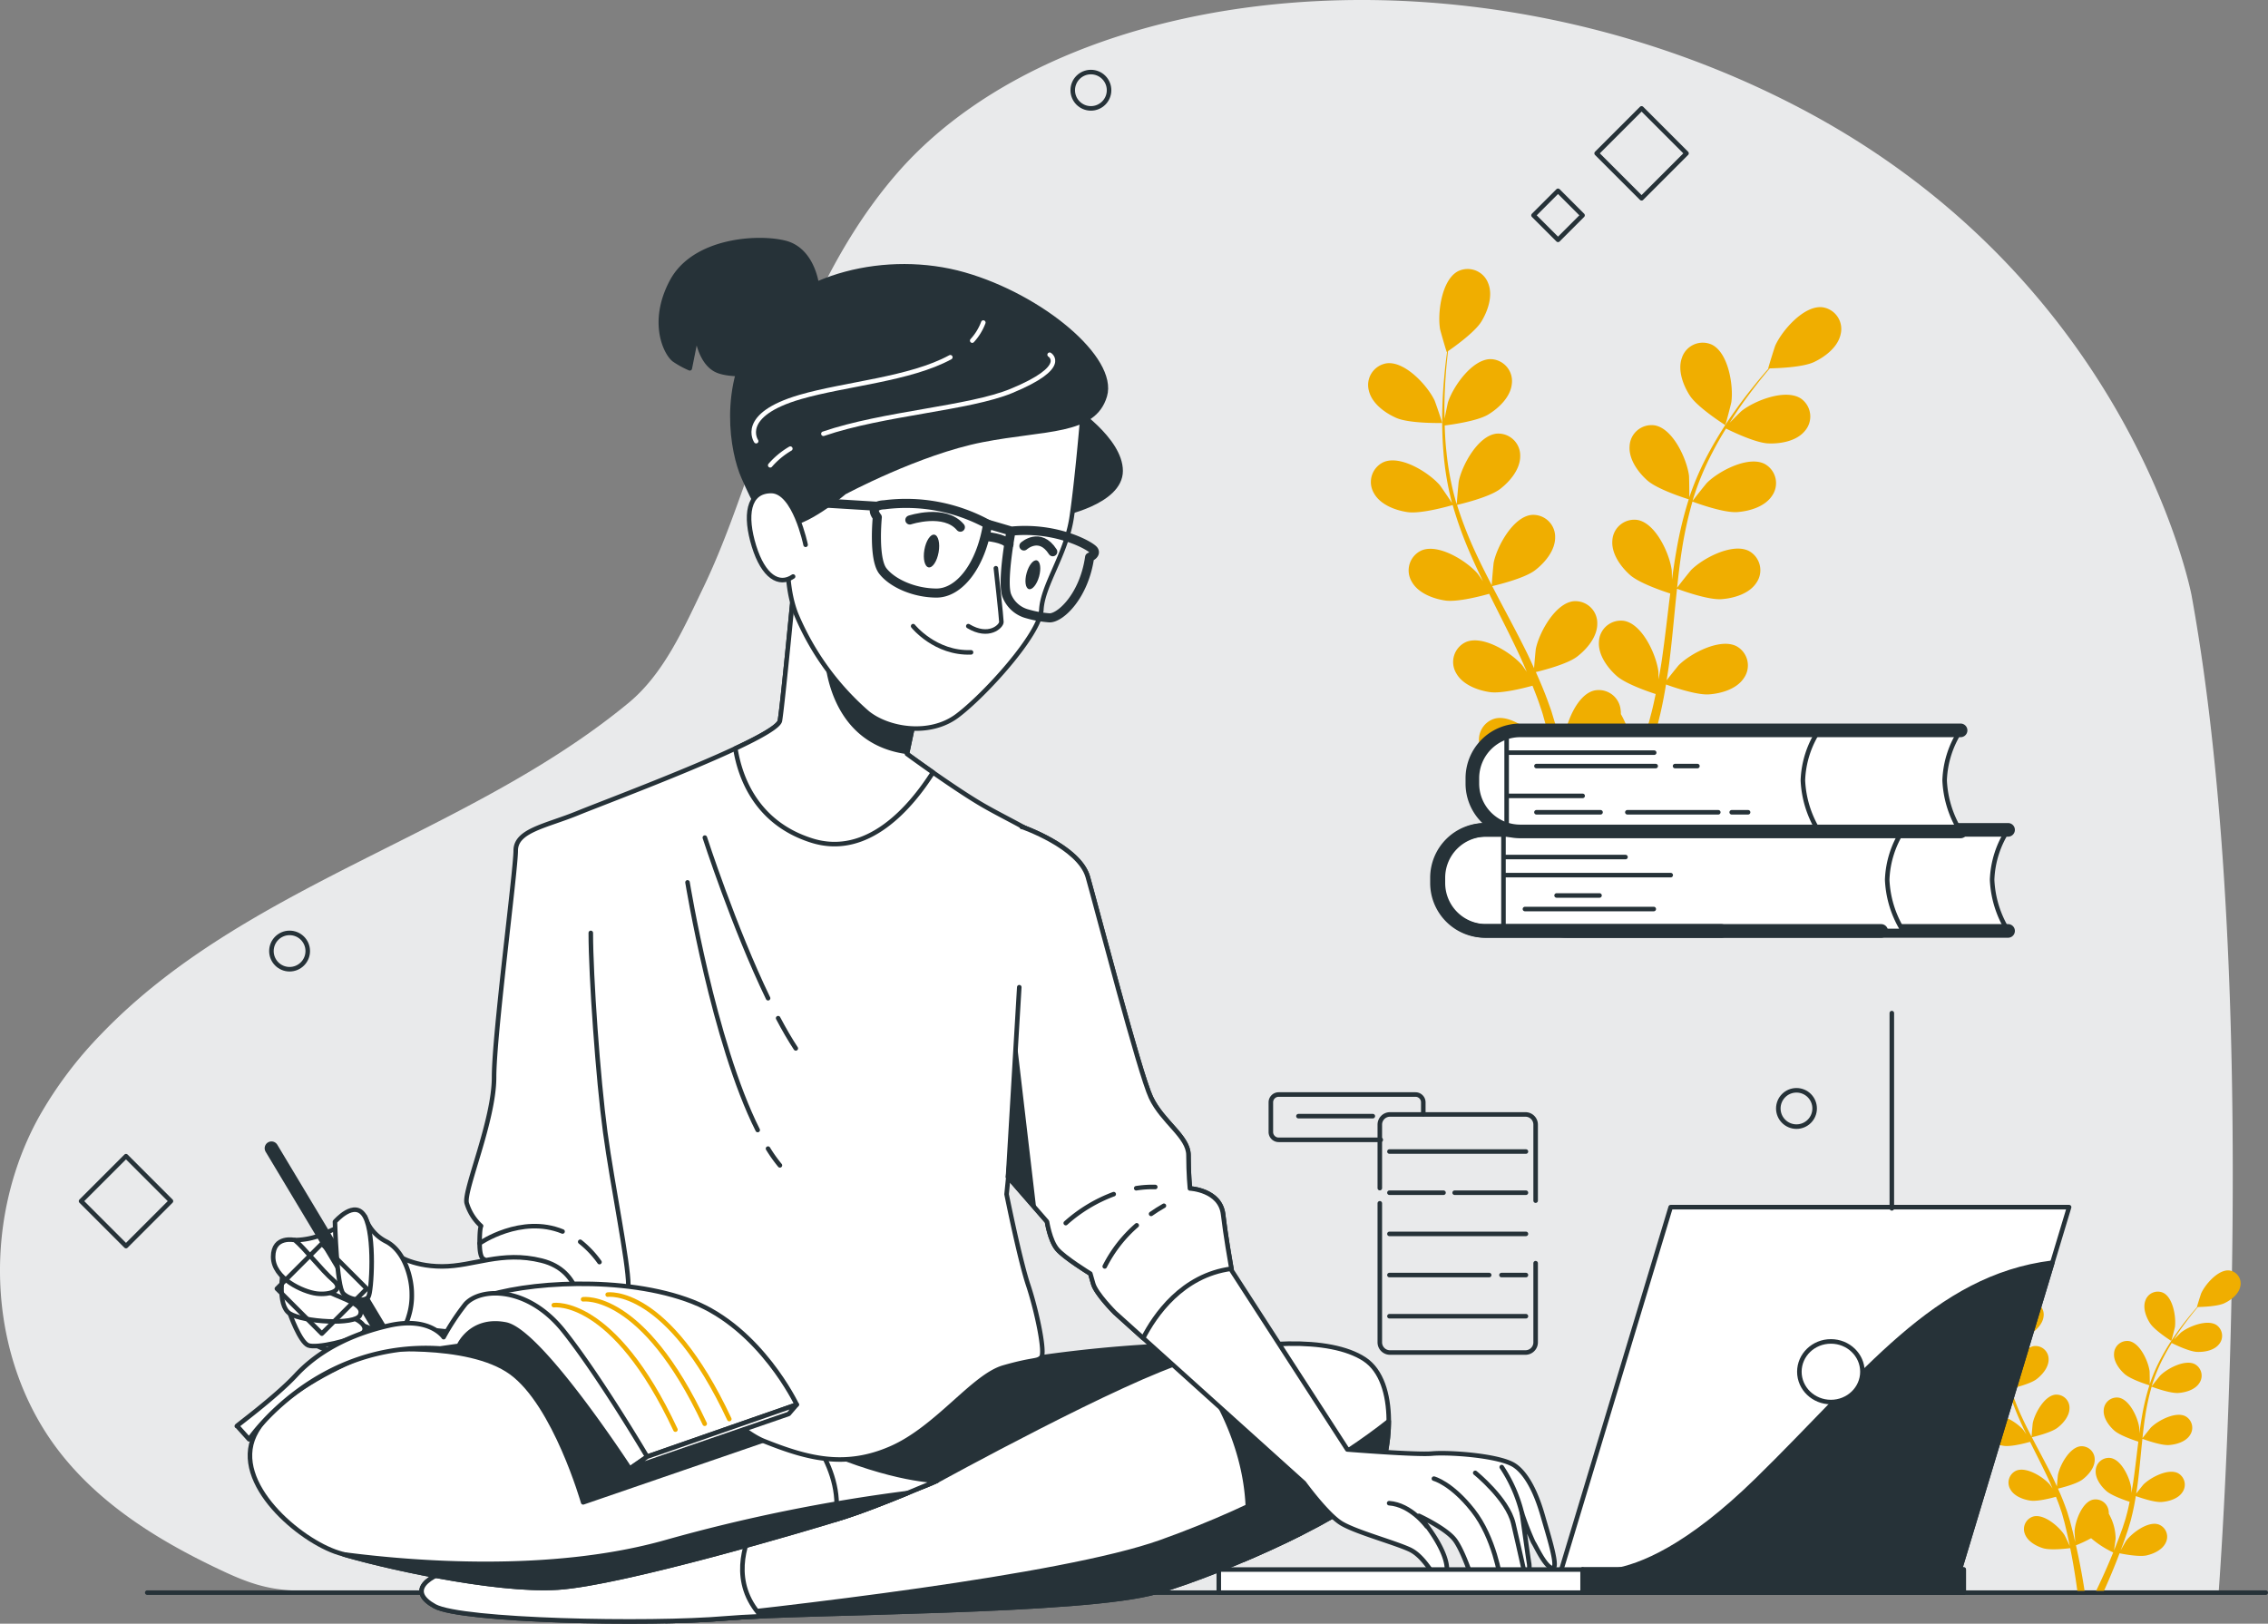 <svg xmlns="http://www.w3.org/2000/svg" viewBox="0 0 499.496 357.575"><rect x="0" y="0" width="499.496" height="357.575" fill="#808080" stroke="none"/><defs><style>.cls-1{fill:#e9eaeb;}.cls-10,.cls-11,.cls-2,.cls-7,.cls-9{fill:none;}.cls-10,.cls-2,.cls-4,.cls-5,.cls-7,.cls-8{stroke:#263238;}.cls-10,.cls-11,.cls-2,.cls-4,.cls-5,.cls-7,.cls-8,.cls-9{stroke-linecap:round;stroke-linejoin:round;}.cls-3{fill:#f0ae00;}.cls-4,.cls-6{fill:#263238;}.cls-5,.cls-8{fill:#fff;}.cls-7,.cls-8{stroke-width:2px;}.cls-9{stroke:#fff;}.cls-10{stroke-width:3px;}.cls-11{stroke:#f0ae00;}</style></defs><title>Heading-1</title><g id="BACKGROUND"><path class="cls-1" d="M482.649,131.042s-13-68.721-86-107.123-162-28.297-199,14.149c-15.512,17.795-23.696,40.477-31.485,62.391-3.458,9.728-6.77,19.588-11.253,28.906-4.346,9.031-8.707,19.016-16.497,25.439C102.985,184.013,54.026,194.644,22.24,227.781A88.31,88.31,0,0,0,8.622,245.893c-12.709,22.886-11.524,53.356,4.593,73.985,9.34,11.955,22.614,19.927,36.178,26.252,7.218,3.366,11.518,4.28,19.278,4.212,7.481-.065,14.966,0,22.448,0H470.006c.94,0,18.626.219,18.643,0C488.65,350.336,498.649,218.962,482.649,131.042Z"/><line class="cls-2" x1="32.427" y1="350.731" x2="498.996" y2="350.731"/></g><g id="OBJECTS"><path class="cls-3" d="M307.524,92.036c2.928,1.279,10.09,1.117,10.095,1.117.074-.002-1.539-4.688-1.675-4.972-1.571-3.287-6.54-8.715-10.584-8.168a4.829,4.829,0,0,0-3.876,6.051C302.157,88.866,305.031,90.946,307.524,92.036Z"/><path class="cls-3" d="M309.996,112.781c3.037.443,9.429-1.41,9.937-1.56a85.554,85.554,0,0,0,3.877,10.726c.879,2.036,1.828,4.058,2.804,6.074-.583-.854-1.11-1.613-1.195-1.712-2.385-2.756-8.61-6.678-12.365-5.083a4.827,4.827,0,0,0-2.14,6.859c1.387,2.524,4.709,3.773,7.401,4.165,2.733.398,8.213-1.073,9.659-1.481.383.77.756,1.542,1.143,2.31,1.85,3.685,3.713,7.355,5.43,11.01.606,1.288,1.155,2.578,1.709,3.868-.519-.758-.962-1.392-1.04-1.482-2.384-2.755-8.61-6.678-12.365-5.083a4.829,4.829,0,0,0-2.14,6.86c1.388,2.524,4.709,3.773,7.402,4.165,2.607.38,7.678-.932,9.398-1.409.528,1.337,1.059,2.676,1.51,3.996.288.908.628,1.762.865,2.69q.384,1.371.757,2.715c.419,1.743.861,3.539,1.226,5.25.263,1.188.492,2.325.725,3.47-.588-1.289-1.792-3.788-1.917-3.986-1.938-3.085-7.498-7.904-11.452-6.897a4.828,4.828,0,0,0-3.153,6.457c.989,2.705,4.082,4.442,6.684,5.238,2.865.876,9.209.075,10.001-.03.38,1.895.732,3.743,1.036,5.491.68,3.858,1.194,7.317,1.584,10.244h2.675c-.466-3.029-1.076-6.637-1.882-10.688-.378-1.926-.821-3.977-1.295-6.079a52.53,52.53,0,0,0,5.58-2.624c2.088,2.261,7.439,4.908,8.132,5.245-.728,1.791-1.454,3.526-2.165,5.151-1.48,3.405-2.885,6.425-4.126,8.995h2.892c1.067-2.368,2.239-5.065,3.461-8.054.747-1.815,1.51-3.77,2.273-5.784.767.16,7.047,1.436,9.974.775,2.654-.6,5.869-2.102,7.058-4.726a4.828,4.828,0,0,0-2.665-6.673c-3.867-1.3-9.771,3.093-11.934,6.025-.128.173-1.303,2.204-2.023,3.497.307-.825.615-1.622.921-2.475.618-1.682,1.184-3.38,1.8-5.203q.4-1.337.808-2.7c.288-.896.48-1.879.727-2.826.526-2.209.951-4.472,1.329-6.762,1.475.536,6.739,2.368,9.466,2.176,2.715-.191,6.119-1.188,7.691-3.602a4.829,4.829,0,0,0-1.622-7c-3.627-1.87-10.128,1.578-12.71,4.148-.161.16-1.807,2.212-2.689,3.357.217-1.378.439-2.753.613-4.154.502-4.045.884-8.156,1.284-12.255.121-1.256.258-2.505.39-3.757.523.197,6.732,2.509,9.787,2.294,2.715-.19,6.12-1.188,7.691-3.602a4.828,4.828,0,0,0-1.623-6.999c-3.626-1.87-10.127,1.577-12.709,4.147-.194.194-2.558,3.151-3.123,3.932.291-2.756.607-5.5,1.028-8.193a85.037,85.037,0,0,1,2.352-10.775c.243.092,6.713,2.534,9.841,2.315,2.715-.191,6.12-1.188,7.692-3.602a4.829,4.829,0,0,0-1.623-7c-3.627-1.87-10.127,1.578-12.71,4.148-.202.202-2.744,3.384-3.163,3.994.061-.205.1-.424.163-.627a62.224,62.224,0,0,1,4.269-10.196c.928-1.816,1.917-3.499,2.915-5.116,1.159.579,6.482,3.163,9.319,3.277,2.719.109,6.213-.509,8.04-2.735a4.828,4.828,0,0,0-.843-7.136c-3.399-2.257-10.239.456-13.088,2.727-.155.123-1.591,1.553-2.622,2.609.462-.723.924-1.477,1.381-2.16,1.707-2.571,3.428-4.819,4.969-6.799.885-1.118,1.707-2.111,2.487-3.033,1.432-.025,7.206-.2,9.73-1.385,2.462-1.157,5.28-3.314,5.876-6.133a4.829,4.829,0,0,0-4.037-5.944c-4.057-.437-8.877,5.122-10.36,8.451-.128.288-1.614,5.016-1.54,5.016l.087-.001c-.768.872-1.581,1.815-2.449,2.864-1.587,1.95-3.362,4.166-5.131,6.71a85.733,85.733,0,0,0-5.321,8.476,62.969,62.969,0,0,0-4.545,10.231c-.014.042-.023.087-.037.129.021-1.195-.031-4.539-.065-4.795-.469-3.613-3.496-10.32-7.509-11.062a4.829,4.829,0,0,0-5.569,4.542c-.235,2.871,1.846,5.744,3.876,7.557,2.289,2.044,8.642,4.024,9.148,4.181a85.49,85.49,0,0,0-2.684,11.084c-.39,2.183-.714,4.394-1.011,6.614-.015-1.034-.036-1.959-.053-2.087-.469-3.614-3.497-10.319-7.509-11.061a4.828,4.828,0,0,0-5.568,4.541c-.235,2.871,1.846,5.744,3.875,7.556,2.06,1.84,7.442,3.637,8.873,4.093-.105.853-.22,1.704-.321,2.558-.49,4.095-.96,8.183-1.544,12.178-.205,1.409-.459,2.788-.708,4.168-.014-.918-.034-1.691-.049-1.808-.469-3.614-3.496-10.32-7.508-11.062a4.83,4.83,0,0,0-5.57,4.542c-.235,2.869,1.847,5.744,3.877,7.556,1.964,1.756,6.918,3.459,8.616,4.009-.297,1.407-.593,2.816-.945,4.166-.262.916-.449,1.816-.762,2.722q-.437,1.353-.866,2.682c-.613,1.685-1.235,3.427-1.874,5.055-.436,1.136-.873,2.21-1.309,3.294.22-1.399.595-4.148.6-4.381a18.75,18.75,0,0,0-2.514-9.121,5.69,5.69,0,0,0-.066-1.068,4.829,4.829,0,0,0-5.904-4.096c-3.943,1.05-6.443,7.971-6.63,11.608-.011.215.129,2.557.242,4.034-.199-.858-.381-1.693-.597-2.573-.414-1.744-.878-3.472-1.369-5.334q-.404-1.335-.817-2.698c-.253-.906-.636-1.831-.953-2.758-.78-2.132-1.674-4.255-2.622-6.373,1.527-.366,6.927-1.743,9.095-3.407,2.159-1.656,4.449-4.367,4.428-7.247a4.828,4.828,0,0,0-5.215-4.944c-4.056.44-7.577,6.902-8.313,10.471-.046.223-.286,2.842-.39,4.284-.58-1.268-1.152-2.538-1.781-3.803-1.812-3.651-3.761-7.291-5.689-10.93-.591-1.115-1.167-2.232-1.748-3.348.545-.125,7-1.623,9.429-3.486,2.159-1.656,4.449-4.367,4.428-7.247a4.828,4.828,0,0,0-5.215-4.943c-4.056.441-7.577,6.902-8.313,10.471-.055.269-.396,4.039-.435,5.001-1.277-2.459-2.528-4.922-3.662-7.4a85.037,85.037,0,0,1-3.982-10.284c.254-.058,6.997-1.591,9.485-3.499,2.159-1.657,4.449-4.367,4.428-7.247a4.827,4.827,0,0,0-5.215-4.943c-4.056.44-7.576,6.902-8.312,10.47-.058.28-.422,4.337-.435,5.076-.063-.204-.151-.408-.211-.612a62.276,62.276,0,0,1-2.064-10.86c-.228-2.026-.331-3.975-.39-5.874,1.285-.157,7.151-.938,9.58-2.408,2.328-1.41,4.902-3.852,5.198-6.717a4.829,4.829,0,0,0-4.64-5.487c-4.08-.008-8.289,6.029-9.413,9.495-.061.189-.47,2.173-.748,3.623-.013-.857-.043-1.742-.04-2.564.006-3.085.2-5.911.394-8.411.121-1.421.26-2.704.402-3.902,1.181-.812,5.899-4.143,7.351-6.524,1.416-2.324,2.575-5.677,1.517-8.356a4.829,4.829,0,0,0-6.646-2.731c-3.625,1.874-4.578,9.171-3.979,12.764.053.31,1.421,5.074,1.483,5.033,0,0,.058-.04.071-.049-.16,1.15-.317,2.386-.461,3.74-.249,2.501-.506,5.33-.578,8.427a85.751,85.751,0,0,0,.238,10.005,63.007,63.007,0,0,0,1.853,11.041c.012.042.029.086.041.128-.642-1.008-2.531-3.768-2.701-3.963-2.384-2.756-8.609-6.678-12.365-5.084a4.83,4.83,0,0,0-2.139,6.861C303.983,111.14,307.304,112.388,309.996,112.781Z"/><path class="cls-3" d="M379.963,93.612c.063.04,1.302-4.76,1.346-5.072.502-3.608-.648-10.877-4.323-12.651a4.827,4.827,0,0,0-6.569,2.91c-.985,2.706.264,6.027,1.742,8.312C373.896,89.792,379.958,93.608,379.963,93.612Z"/><path class="cls-3" d="M434.867,294.357c1.751.765,6.034.668,6.038.668.044-.001-.921-2.804-1.002-2.974-.94-1.966-3.912-5.212-6.33-4.885a2.888,2.888,0,0,0-2.318,3.619C431.657,292.461,433.375,293.705,434.867,294.357Z"/><path class="cls-3" d="M436.345,306.764c1.817.265,5.639-.844,5.943-.933a51.17,51.17,0,0,0,2.318,6.415c.526,1.218,1.093,2.427,1.677,3.633-.348-.511-.664-.965-.715-1.024-1.426-1.648-5.15-3.994-7.395-3.04a2.887,2.887,0,0,0-1.28,4.102c.829,1.51,2.816,2.256,4.426,2.491,1.634.238,4.912-.641,5.777-.886.229.46.452.922.683,1.381,1.107,2.204,2.221,4.399,3.248,6.585.362.77.69,1.542,1.022,2.313-.31-.454-.575-.833-.622-.887-1.426-1.647-5.149-3.994-7.395-3.04a2.888,2.888,0,0,0-1.28,4.103c.83,1.51,2.816,2.256,4.427,2.491,1.559.228,4.592-.557,5.621-.843.316.8.633,1.601.903,2.39.172.543.376,1.054.517,1.609q.229.82.453,1.624c.25,1.042.515,2.117.733,3.14.157.711.294,1.391.434,2.075-.352-.771-1.072-2.266-1.146-2.384-1.159-1.845-4.484-4.728-6.849-4.125a2.887,2.887,0,0,0-1.886,3.861c.591,1.618,2.441,2.657,3.998,3.133,1.714.524,5.508.045,5.981-.018.227,1.134.438,2.238.62,3.284.407,2.308.714,4.376.947,6.127h1.599c-.279-1.811-.643-3.969-1.126-6.392-.226-1.152-.491-2.378-.775-3.635a31.39,31.39,0,0,0,3.337-1.569,21.135,21.135,0,0,0,4.864,3.137c-.435,1.071-.87,2.109-1.295,3.081-.885,2.037-1.725,3.843-2.467,5.38h1.73c.638-1.416,1.339-3.029,2.07-4.817.447-1.086.903-2.255,1.36-3.459.459.096,4.215.859,5.965.464,1.587-.359,3.51-1.257,4.221-2.826a2.888,2.888,0,0,0-1.594-3.991c-2.313-.777-5.844,1.85-7.137,3.603-.077.103-.779,1.318-1.21,2.092.184-.493.368-.97.551-1.48.37-1.006.708-2.021,1.076-3.112q.239-.8.483-1.615c.173-.536.287-1.124.435-1.69.315-1.321.569-2.675.795-4.044.882.321,4.03,1.416,5.661,1.301,1.624-.114,3.66-.71,4.6-2.154a2.888,2.888,0,0,0-.97-4.187c-2.169-1.118-6.057.944-7.601,2.481-.097.096-1.08,1.323-1.608,2.008.13-.824.263-1.646.366-2.485.3-2.419.529-4.878.768-7.329.073-.751.154-1.498.233-2.247.313.118,4.026,1.5,5.853,1.372,1.623-.114,3.66-.711,4.6-2.154a2.887,2.887,0,0,0-.971-4.186c-2.169-1.119-6.057.943-7.601,2.48-.116.116-1.53,1.884-1.868,2.352.174-1.649.363-3.289.615-4.9a50.842,50.842,0,0,1,1.406-6.444c.145.055,4.015,1.516,5.886,1.384,1.624-.114,3.66-.711,4.6-2.154a2.888,2.888,0,0,0-.971-4.187c-2.169-1.119-6.056.944-7.601,2.481-.121.121-1.641,2.024-1.892,2.389.036-.122.06-.253.097-.375a37.221,37.221,0,0,1,2.553-6.098c.555-1.086,1.147-2.093,1.743-3.06.693.346,3.877,1.892,5.574,1.96,1.626.065,3.716-.304,4.809-1.636a2.888,2.888,0,0,0-.504-4.268c-2.033-1.35-6.124.273-7.828,1.631-.093.074-.951.929-1.568,1.561.276-.432.553-.883.826-1.292,1.021-1.537,2.05-2.882,2.972-4.066.529-.668,1.021-1.263,1.488-1.814.857-.015,4.31-.12,5.819-.829,1.473-.692,3.158-1.982,3.514-3.668a2.888,2.888,0,0,0-2.415-3.555c-2.426-.262-5.309,3.063-6.196,5.054-.076.172-.965,3-.921,3l.052-.001c-.46.521-.946,1.085-1.464,1.713-.949,1.166-2.011,2.492-3.069,4.013a51.315,51.315,0,0,0-3.182,5.069,37.658,37.658,0,0,0-2.718,6.119c-.008.025-.014.052-.022.077.013-.715-.019-2.715-.039-2.868-.28-2.161-2.091-6.172-4.491-6.616a2.888,2.888,0,0,0-3.331,2.716c-.14,1.717,1.104,3.435,2.318,4.52,1.369,1.223,5.169,2.407,5.471,2.5a51.158,51.158,0,0,0-1.605,6.629c-.233,1.306-.427,2.628-.605,3.956-.009-.619-.021-1.171-.032-1.248-.28-2.161-2.091-6.172-4.491-6.615a2.888,2.888,0,0,0-3.33,2.716c-.141,1.717,1.104,3.435,2.318,4.519,1.232,1.1,4.451,2.175,5.306,2.448-.063.51-.131,1.019-.192,1.53-.293,2.449-.574,4.894-.924,7.284-.122.843-.274,1.667-.424,2.493-.009-.549-.02-1.012-.029-1.082-.28-2.161-2.091-6.172-4.49-6.616a2.889,2.889,0,0,0-3.331,2.716c-.14,1.716,1.105,3.435,2.319,4.519,1.175,1.05,4.138,2.069,5.153,2.398-.178.841-.355,1.684-.565,2.491-.156.548-.269,1.086-.456,1.628q-.262.81-.518,1.604c-.367,1.008-.739,2.05-1.121,3.023-.261.679-.522,1.322-.783,1.97.132-.837.356-2.481.359-2.62a11.214,11.214,0,0,0-1.504-5.455,3.413,3.413,0,0,0-.04-.638,2.888,2.888,0,0,0-3.531-2.45c-2.358.628-3.854,4.767-3.965,6.943-.007.129.077,1.529.145,2.412-.119-.513-.228-1.012-.357-1.539-.247-1.043-.525-2.076-.819-3.19q-.241-.799-.488-1.613c-.151-.542-.38-1.095-.57-1.649-.466-1.275-1.001-2.545-1.568-3.812.913-.219,4.143-1.042,5.44-2.038,1.292-.991,2.661-2.612,2.648-4.334a2.888,2.888,0,0,0-3.119-2.957c-2.426.263-4.532,4.128-4.972,6.262-.027.133-.171,1.7-.233,2.562-.347-.759-.689-1.518-1.065-2.275-1.084-2.184-2.249-4.36-3.403-6.537-.354-.667-.698-1.335-1.045-2.002.326-.075,4.186-.97,5.639-2.085,1.291-.99,2.661-2.612,2.648-4.334a2.888,2.888,0,0,0-3.119-2.956c-2.426.263-4.531,4.128-4.972,6.262-.033.161-.237,2.415-.26,2.991-.764-1.47-1.512-2.944-2.19-4.426a50.873,50.873,0,0,1-2.382-6.151c.152-.035,4.185-.952,5.673-2.093,1.291-.991,2.661-2.612,2.648-4.334a2.887,2.887,0,0,0-3.119-2.956c-2.426.263-4.531,4.128-4.971,6.262-.035.168-.252,2.594-.26,3.036-.038-.122-.09-.244-.126-.366a37.264,37.264,0,0,1-1.235-6.495c-.136-1.212-.198-2.377-.233-3.513.769-.094,4.277-.561,5.73-1.44,1.393-.843,2.932-2.304,3.109-4.017a2.888,2.888,0,0,0-2.775-3.281c-2.44-.004-4.957,3.606-5.629,5.678-.037.113-.281,1.3-.447,2.167-.008-.513-.026-1.042-.024-1.533.004-1.845.12-3.535.235-5.03.073-.85.155-1.617.24-2.334.706-.486,3.528-2.478,4.396-3.902.847-1.39,1.54-3.395.907-4.997a2.888,2.888,0,0,0-3.975-1.633c-2.168,1.121-2.738,5.485-2.38,7.634.032.185.85,3.035.887,3.01l.042-.029c-.095.688-.189,1.427-.276,2.237-.149,1.496-.303,3.188-.346,5.04a51.294,51.294,0,0,0,.143,5.984,37.688,37.688,0,0,0,1.109,6.603c.007.025.018.051.025.076-.384-.603-1.514-2.253-1.615-2.37-1.426-1.648-5.149-3.994-7.395-3.041a2.889,2.889,0,0,0-1.28,4.103C432.749,305.782,434.735,306.529,436.345,306.764Z"/><path class="cls-3" d="M478.19,295.299c.038.024.779-2.847.805-3.033.3-2.158-.388-6.505-2.585-7.566a2.887,2.887,0,0,0-3.929,1.74c-.589,1.618.158,3.605,1.042,4.971C474.562,293.015,478.188,295.297,478.19,295.299Z"/><path class="cls-4" d="M229.314,298.92a294.409,294.409,0,0,1,34.698-2.837c17.944-.294,23.827.882,28.239,2.353s8.355,13.845,2.56,25.602-26.093,21.464-53.744,19.11-47.36-7.942-57.949-15.885-1.177-12.355,10.59-18.826S221.385,298.522,229.314,298.92Z"/><path class="cls-5" d="M206.357,326.087s41.182-22.65,55.596-26.768,30.887-5.001,38.535,0,5.883,21.18,2.353,27.357-32.063,19.12-47.948,23.827-77.952,4.412-95.013,5.883-58.244.588-64.127-2.647-2.353-6.766,6.177-8.825,36.77-2.059,50.007-5.883S196.65,331.088,206.357,326.087Z"/><path class="cls-4" d="M302.841,326.676c1.72-3.01,3.018-8.396,3.014-13.706-10.663,8.449-27.268,18.454-50.229,26.654-21.773,7.776-83.424,14.737-108.921,17.371,5.071-.103,9.644-.305,13.175-.609,17.061-1.471,79.129-1.177,95.013-5.883S299.311,332.853,302.841,326.676Z"/><path class="cls-4" d="M273.733,343.548c4.368-1.854,8.732-3.857,12.717-5.859.878-4.328,1.919-17.037-7.394-41.542a90.918,90.918,0,0,0-17.104,3.172S279.397,319.272,273.733,343.548Z"/><path class="cls-5" d="M166.096,335.811c-5.538,1.103-10.534,2.173-14.159,3.22-13.237,3.824-41.477,3.824-50.007,5.883s-12.061,5.589-6.177,8.825,47.066,4.118,64.127,2.647c2.013-.174,4.659-.322,7.775-.458C160.851,348.528,163.951,339.892,166.096,335.811Z"/><path class="cls-5" d="M139.288,289.023s-26.768,3.236-40.3,4.412-37.947,12.061-42.947,22.65,10.001,23.239,18.532,25.886,34.123,8.531,48.242,7.648,55.89-13.237,63.244-15.59,20.297-7.942,20.297-7.942-12.355,0-33.24-10.59S148.996,294.024,139.288,289.023Z"/><path class="cls-4" d="M81.82,297.428s21.107-2.199,30.781,4.837,15.83,28.583,15.83,28.583l44.685-15.35s-3.35-3.558-11.704-13.672-32.98-15.83-47.491-12.752S81.82,297.428,81.82,297.428Z"/><path class="cls-5" d="M183.944,334.69c.862-.265,1.587-.491,2.116-.66,7.354-2.353,20.297-7.942,20.297-7.942s-9.489-.001-25.89-7.127C182.807,322.898,185.134,328.637,183.944,334.69Z"/><path class="cls-4" d="M199.864,328.809a367.456,367.456,0,0,0-53.192,10.815c-25.434,7.198-56.093,4.632-70.954,2.692,9.478,2.777,33.557,8.151,47.097,7.304,14.12-.882,55.89-13.237,63.244-15.59C190.007,332.767,195.562,330.572,199.864,328.809Z"/><path class="cls-5" d="M227.724,203.536l-6.041,59.456s2.862,14.308,4.769,20.031,3.815,14.944,2.862,15.897-1.59.318-8.267,2.226-14.626,13.354-24.8,17.805-18.441,2.226-27.979-1.59S140.925,290.336,137.109,289.7s-15.261-2.544-20.031-4.133S106.586,277.3,106.586,277.3s-.954,0-.954-3.497.318-3.815.318-3.815a11.041,11.041,0,0,1-3.179-5.087c-.636-2.862,6.041-18.123,6.041-27.661s4.769-45.467,4.769-49.918,6.677-5.405,13.672-8.267,43.877-16.533,44.513-20.349,3.179-30.523,3.179-30.523,19.785,21.162,22.256,22.892a21.201,21.201,0,0,1,4.769,4.451l-2.226,10.492s9.538,6.995,15.897,10.81,14.944,7.313,15.261,9.856"/><path class="cls-2" d="M127.785,273.468a21.69,21.69,0,0,1,4.238,4.468"/><path class="cls-2" d="M105.633,273.802s9.132-6.337,18.265-2.6"/><path class="cls-5" d="M205.469,170.105c-3.259-2.278-5.724-4.086-5.724-4.086l2.226-10.492a21.204,21.204,0,0,0-4.769-4.451c-2.471-1.73-22.256-22.892-22.256-22.892s-2.544,26.707-3.179,30.523c-.206,1.238-4.236,3.514-9.813,6.121.973,6.135,4.464,16.371,16.808,20.269S200.639,177.704,205.469,170.105Z"/><path class="cls-6" d="M199.837,166.086l-.092-.068,2.226-10.492a21.204,21.204,0,0,0-4.769-4.451c-1.403-.982-8.387-8.229-14.164-14.31l-1.466,6.961S181.589,163.722,199.837,166.086Z"/><path class="cls-4" d="M179.852,62.586s-.911-7.591-6.984-9.109-20.041-.607-24.899,8.502-1.215,16.093.607,17.308a20.336,20.336,0,0,0,3.34,1.822l1.518-7.591s.607,6.68,4.858,8.198,13.057,0,13.057,0S178.941,76.25,179.852,62.586Z"/><path class="cls-4" d="M235.991,89.711s10.81,6.995,10.81,13.99-13.354,9.538-13.354,9.538Z"/><path class="cls-5" d="M238.455,91.129s-1.215,14.575-2.429,22.773-6.377,14.879-6.68,20.344-12.449,18.826-18.522,23.381-15.182,3.037-19.737-.607a58.904,58.904,0,0,1-15.79-21.862c-3.644-9.413-.911-23.077,0-27.328s23.684-20.952,40.992-20.952S238.455,91.129,238.455,91.129Z"/><path class="cls-2" d="M219.326,125.137s1.215,10.931,1.215,11.842-2.733,3.644-7.287.911"/><path class="cls-2" d="M201.107,137.89s4.858,6.073,12.753,5.769"/><path class="cls-7" d="M217.504,115.42a37.602,37.602,0,0,0-22.773-4.251s-3.644,0-1.518,2.733c0,0-.911,9.109,1.215,11.842s6.984,4.858,11.842,4.858S215.986,124.833,217.504,115.42Z"/><line class="cls-8" x1="192.909" y1="111.473" x2="173.172" y2="110.258"/><path class="cls-7" d="M217.504,115.42l5.162,1.518s-2.126,11.235-.911,14.271h0a6.679,6.679,0,0,0,4.536,3.982,23.762,23.762,0,0,0,4.877.876c2.429,0,7.591-4.858,8.806-13.36,0,0,1.518-.607.911-1.518s-7.946-5.157-17.966-4.246"/><path class="cls-7" d="M217.2,118.153s3.875.253,5.019,1.715"/><path class="cls-6" d="M206.716,121.622c-.35,1.989-1.335,3.478-2.2,3.325s-1.282-1.888-.931-3.877,1.335-3.478,2.2-3.325S207.066,119.634,206.716,121.622Z"/><ellipse class="cls-6" cx="227.475" cy="126.573" rx="3.283" ry="1.427" transform="translate(44.65 311.885) rotate(-74.48)"/><path class="cls-7" d="M200.381,114.511s7.631-2.544,11.128,1.59"/><path class="cls-7" d="M225.499,120.234s3.497-3.18,6.359,1.272"/><path class="cls-4" d="M185.925,108.436s16.397-8.806,30.365-11.539,24.595-1.518,27.024-9.717-13.968-21.863-30.972-26.721-37.348.304-45.547,12.45-5.466,26.721-3.036,32.186,4.251,9.717,8.806,10.324S185.925,108.436,185.925,108.436Z"/><path class="cls-9" d="M174.056,98.803a17.715,17.715,0,0,0-4.425,3.664"/><path class="cls-9" d="M231.168,78.118s4.427,2.656-8.412,7.969c-9.32,3.857-28.207,4.914-41.415,9.438"/><path class="cls-9" d="M214.119,75.007a12.166,12.166,0,0,0,2.439-3.972"/><path class="cls-9" d="M166.532,97.154s-3.984-5.755,9.74-9.74c9.899-2.874,24.173-3.905,33.023-8.742"/><path class="cls-5" d="M177.423,119.975s-2.411-11.842-7.577-11.842-5.855,5.466-3.788,12.146,5.51,8.806,8.61,6.68"/><path class="cls-2" d="M137.109,289.7s1.272-1.59,1.272-6.677-3.497-21.938-5.087-33.702-3.18-34.338-3.18-43.877"/><path class="cls-2" d="M169.146,252.949a32.413,32.413,0,0,0,2.619,3.684"/><path class="cls-2" d="M151.417,194.316s5.699,35.145,15.456,54.54"/><path class="cls-2" d="M171.375,224.223c1.286,2.433,2.589,4.688,3.888,6.657"/><path class="cls-2" d="M155.232,184.459s6.379,19.735,13.928,35.371"/><path class="cls-5" d="M86.874,276.028S90.371,278.89,97.366,278.89s13.036-3.498,21.938-1.272,8.902,11.128,7.949,13.672-9.538,4.133-17.487,3.18-24.164-2.544-24.164-2.544S88.145,282.705,86.874,276.028Z"/><path class="cls-5" d="M80.389,267.949a9.299,9.299,0,0,0,4.782,5.518c4.046,2.207,5.518,8.093,5.518,11.404a15.102,15.102,0,0,1-.736,5.15s-1.103,4.414-4.782,5.15-5.886,2.943-10.3-1.472S64.203,275.306,64.203,275.306l.736-2.207a17.017,17.017,0,0,0,6.621-1.471C74.503,270.156,80.389,267.949,80.389,267.949Z"/><line class="cls-10" x1="59.789" y1="252.867" x2="85.171" y2="295.17"/><path class="cls-5" d="M67.514,294.802a12.017,12.017,0,0,0,8.093,2.943c5.15,0,10.3-3.311,7.725-4.414s-4.414-2.207-6.253-1.472S67.514,294.802,67.514,294.802Z"/><path class="cls-5" d="M63.836,289.284s2.207,6.254,4.046,6.989,9.564-1.103,11.771-2.575-1.472-4.046-4.782-4.046S63.836,289.284,63.836,289.284Z"/><path class="cls-5" d="M62.364,279.72s-1.472,7.725,1.471,9.564,14.346,2.575,15.45.368-2.943-3.311-6.989-5.15S62.364,279.72,62.364,279.72Z"/><path class="cls-5" d="M73.768,269.052s.368,14.346,1.839,15.818,4.782,1.839,5.518.736,1.471-13.611-.736-17.657S73.768,269.052,73.768,269.052Z"/><path class="cls-5" d="M64.939,273.099s-4.782-1.103-4.782,3.679,6.622,7.725,9.564,8.093,6.254-.736,3.679-2.943S67.146,274.938,64.939,273.099Z"/><path class="cls-4" d="M101.048,296.377l20.591-2.942s-2.647-3.824-9.413-3.824-10.884,3.236-11.766,4.412S101.048,296.377,101.048,296.377Z"/><path class="cls-5" d="M142.524,320.793,175.47,309.32s-7.942-16.767-22.945-22.65-37.256-4.369-46.669-.839l3.428,3.78s6.766.294,14.12,8.825,14.708,22.062,14.708,22.062Z"/><path class="cls-11" d="M121.97,287.423s13.082-1.869,26.786,27.409"/><path class="cls-11" d="M128.417,286.134s13.082-1.869,26.786,27.409"/><path class="cls-11" d="M133.832,285.102s13.082-1.869,26.786,27.409"/><path class="cls-5" d="M54.865,316.968s14.708-21.768,42.065-20.003l4.118-.588s2.647-6.177,10.296-4.707S138.7,323.44,138.7,323.44l3.824-2.647s-10.407-17.633-18.35-27.634-18.318-9.659-21.649-5.995a51.255,51.255,0,0,0-4.821,7.308s-3.054-4.617-12.104-2.546c-11.12,2.546-17.249,7.494-20.409,10.906-4.599,4.966-13.87,11.719-12.975,11.195Z"/><polygon class="cls-5" points="138.7 323.44 173.705 311.379 175.47 309.32 142.524 320.792 138.7 323.44"/><path class="cls-5" d="M225.034,182.073s12.629,4.36,14.537,11.037,11.363,43.174,13.907,48.579,8.267,8.585,8.267,12.718.318,7.313.318,7.313,6.677.318,7.313,5.723,1.908,12.4,1.908,12.4l25.442,39.359s15.177,1.222,18.674.904,13.893.349,17.69,2.348c1.472.775,4.398,3.298,6.696,11.393,1.142,4.023,3.671,11.812,2.082,11.494s-3.545-4.743-4.18-5.697a63.065,63.065,0,0,1-2.497-6.385s1.272,9.22,1.59,11.128a7.1,7.1,0,0,1-.636,3.815l-.135.055a7.71,7.71,0,0,1-4.917.299l-1.306-.354h0a5.25,5.25,0,0,1-3.988.418l-1.417-.418s-2.064-6.531-3.971-9.075-7.903-5.303-7.903-5.303,6.47,7.383,6.152,12.152c-.129,1.93.318,3.497-1.272,2.544s-3.498-5.723-6.995-7.313-11.764-3.815-14.944-5.723-8.267-8.903-8.267-8.903l-41.651-37.518s-4.133-4.133-4.769-6.359l-.636-2.226s-5.723-3.497-7.313-5.405-2.226-6.041-2.226-6.041l-8.585-9.856,5.723-54.369"/><path class="cls-5" d="M224.481,217.402l-2.48,41.775,8.585,9.856s.636,4.133,2.226,6.041,7.313,5.405,7.313,5.405l.636,2.226c.636,2.226,4.769,6.359,4.769,6.359l6.234,5.615c2.534-4.941,8.553-13.848,19.441-15.279-.284-1.599-1.286-7.348-1.828-11.956-.636-5.405-7.313-5.723-7.313-5.723s-.318-3.179-.318-7.313-5.723-7.313-8.267-12.718-11.999-41.903-13.907-48.579-14.537-11.037-14.537-11.037"/><polygon class="cls-6" points="223.982 230.035 228.171 265.768 222.001 259.177 223.982 230.035"/><path class="cls-2" d="M253.51,267.325c.877-.617,1.819-1.217,2.829-1.79"/><path class="cls-2" d="M243.304,278.89a29.749,29.749,0,0,1,7.041-9.046"/><path class="cls-2" d="M250.238,261.676a22.811,22.811,0,0,1,4.194-.274"/><path class="cls-2" d="M234.719,269.351a33.139,33.139,0,0,1,10.557-6.375"/><path class="cls-2" d="M314.206,336.12s-3.497-4.769-8.267-5.087"/><path class="cls-2" d="M315.796,325.628s3.815.954,8.585,6.995,6.041,14.944,6.041,14.944"/><path class="cls-2" d="M324.899,324.356s7.112,5.723,8.383,11.128,2.861,12.718,2.861,12.718"/><path class="cls-2" d="M335.19,333.259a31.938,31.938,0,0,0-4.451-10.174"/><polygon class="cls-5" points="431.528 345.962 343.775 345.962 367.939 265.839 455.692 265.839 431.528 345.962"/><path class="cls-4" d="M431.528,345.962l20.474-67.887c-25.913,3.206-41.158,24.547-65.127,47.958-15.085,14.734-25.557,18.967-31.7,19.929Z"/><ellipse class="cls-5" cx="403.231" cy="302.085" rx="6.944" ry="6.677"/><rect class="cls-5" x="268.421" y="345.644" width="164.061" height="5.087"/><rect class="cls-4" x="348.544" y="345.644" width="83.938" height="5.087"/><path class="cls-5" d="M442.248,182.751H376.49A10.549,10.549,0,0,0,365.941,193.3v1.159A10.549,10.549,0,0,0,376.49,205.007h65.759a23.036,23.036,0,0,1-3.513-11.27A21.398,21.398,0,0,1,442.248,182.751Z"/><path class="cls-5" d="M411.031,182.751H345.273A10.549,10.549,0,0,0,334.724,193.3v1.159a10.549,10.549,0,0,0,10.549,10.549h65.759a23.036,23.036,0,0,1-3.513-11.27A21.398,21.398,0,0,1,411.031,182.751Z"/><path class="cls-5" d="M334.724,193.3v1.159a10.541,10.541,0,0,0,6.101,9.555l1.448.058V184.376l-.852-.889A10.544,10.544,0,0,0,334.724,193.3Z"/><path class="cls-10" d="M442.248,182.751H345.273A10.549,10.549,0,0,0,334.724,193.3v1.159a10.549,10.549,0,0,0,10.549,10.549h96.976"/><line class="cls-2" x1="342.601" y1="187.659" x2="374.77" y2="187.659"/><line class="cls-2" x1="379.365" y1="190.613" x2="384.289" y2="190.613"/><line class="cls-2" x1="348.838" y1="190.613" x2="375.098" y2="190.613"/><line class="cls-2" x1="342.601" y1="197.179" x2="359.014" y2="197.179"/><line class="cls-2" x1="391.839" y1="200.789" x2="395.45" y2="200.789"/><line class="cls-2" x1="368.861" y1="200.789" x2="388.885" y2="200.789"/><line class="cls-2" x1="348.838" y1="200.789" x2="362.953" y2="200.789"/><path class="cls-5" d="M419.141,182.751H327.026A10.549,10.549,0,0,0,316.477,193.3v1.159a10.549,10.549,0,0,0,10.549,10.549h92.115a23.036,23.036,0,0,1-3.513-11.27A21.397,21.397,0,0,1,419.141,182.751Z"/><line class="cls-2" x1="331.12" y1="183.487" x2="331.12" y2="205.439"/><line class="cls-2" x1="331.618" y1="188.741" x2="357.996" y2="188.741"/><line class="cls-2" x1="331.618" y1="192.723" x2="367.951" y2="192.723"/><line class="cls-2" x1="342.816" y1="197.202" x2="352.273" y2="197.202"/><line class="cls-2" x1="364.218" y1="200.188" x2="335.848" y2="200.188"/><path class="cls-10" d="M414.296,182.751h-87.27A10.549,10.549,0,0,0,316.477,193.3v1.159a10.549,10.549,0,0,0,10.549,10.549h87.27"/><path class="cls-10" d="M379.103,182.751H327.331A10.549,10.549,0,0,0,316.783,193.3v1.159a10.549,10.549,0,0,0,10.549,10.549h51.772"/><path class="cls-5" d="M431.792,160.842H366.033a10.549,10.549,0,0,0-10.549,10.549V172.55a10.549,10.549,0,0,0,10.549,10.549h65.759a23.036,23.036,0,0,1-3.513-11.27A21.397,21.397,0,0,1,431.792,160.842Z"/><path class="cls-5" d="M400.575,160.842H334.816a10.549,10.549,0,0,0-10.549,10.549V172.55a10.549,10.549,0,0,0,10.549,10.549h65.759a23.036,23.036,0,0,1-3.513-11.27A21.397,21.397,0,0,1,400.575,160.842Z"/><path class="cls-5" d="M324.267,171.391v1.159a10.541,10.541,0,0,0,6.101,9.555l1.448.058V162.467l-.852-.889A10.544,10.544,0,0,0,324.267,171.391Z"/><path class="cls-10" d="M431.792,160.842H334.816a10.549,10.549,0,0,0-10.549,10.549V172.55a10.549,10.549,0,0,0,10.549,10.549h96.976"/><line class="cls-2" x1="332.144" y1="165.75" x2="364.313" y2="165.75"/><line class="cls-2" x1="368.909" y1="168.704" x2="373.833" y2="168.704"/><line class="cls-2" x1="338.381" y1="168.704" x2="364.642" y2="168.704"/><line class="cls-2" x1="332.144" y1="175.269" x2="348.557" y2="175.269"/><line class="cls-2" x1="381.382" y1="178.88" x2="384.993" y2="178.88"/><line class="cls-2" x1="358.405" y1="178.88" x2="378.428" y2="178.88"/><line class="cls-2" x1="338.381" y1="178.88" x2="352.496" y2="178.88"/><path class="cls-2" d="M304.095,251.013H281.61a1.721,1.721,0,0,1-1.721-1.721v-6.534a1.721,1.721,0,0,1,1.721-1.721h30.131a1.721,1.721,0,0,1,1.721,1.721v2.565"/><path class="cls-2" d="M303.885,261.642V247.665a2.239,2.239,0,0,1,2.239-2.239h29.841a2.239,2.239,0,0,1,2.239,2.239v16.738"/><path class="cls-2" d="M338.203,278.183v17.431a2.239,2.239,0,0,1-2.239,2.239H306.123a2.239,2.239,0,0,1-2.239-2.239V264.995"/><line class="cls-2" x1="306.004" y1="253.594" x2="336.067" y2="253.594"/><line class="cls-2" x1="320.364" y1="262.66" x2="336.067" y2="262.66"/><line class="cls-2" x1="306.004" y1="262.66" x2="317.915" y2="262.66"/><line class="cls-2" x1="306.004" y1="271.727" x2="336.067" y2="271.727"/><line class="cls-2" x1="330.679" y1="280.794" x2="336.067" y2="280.794"/><line class="cls-2" x1="306.004" y1="280.794" x2="327.972" y2="280.794"/><line class="cls-2" x1="306.004" y1="289.86" x2="336.067" y2="289.86"/><line class="cls-2" x1="285.962" y1="245.8" x2="302.345" y2="245.8"/><rect class="cls-2" x="354.534" y="26.768" width="14" height="14" transform="translate(82.013 265.534) rotate(-45)"/><rect class="cls-2" x="63.878" y="276.793" width="14" height="14" transform="translate(-179.912 133.24) rotate(-45)"/><rect class="cls-2" x="20.75" y="257.514" width="14" height="14" transform="translate(-178.912 97.096) rotate(-45)"/><rect class="cls-2" x="339.317" y="43.601" width="7.636" height="7.636" transform="translate(66.972 256.521) rotate(-45)"/><circle class="cls-2" cx="395.649" cy="244.106" r="4"/><circle class="cls-2" cx="63.778" cy="209.444" r="4"/><circle class="cls-2" cx="240.256" cy="19.869" r="4"/><line class="cls-2" x1="416.649" y1="223.106" x2="416.649" y2="266.106"/><path class="cls-4" d="M348.544,345.644l.328.318h.745A5.722,5.722,0,0,1,348.544,345.644Z"/></g></svg>